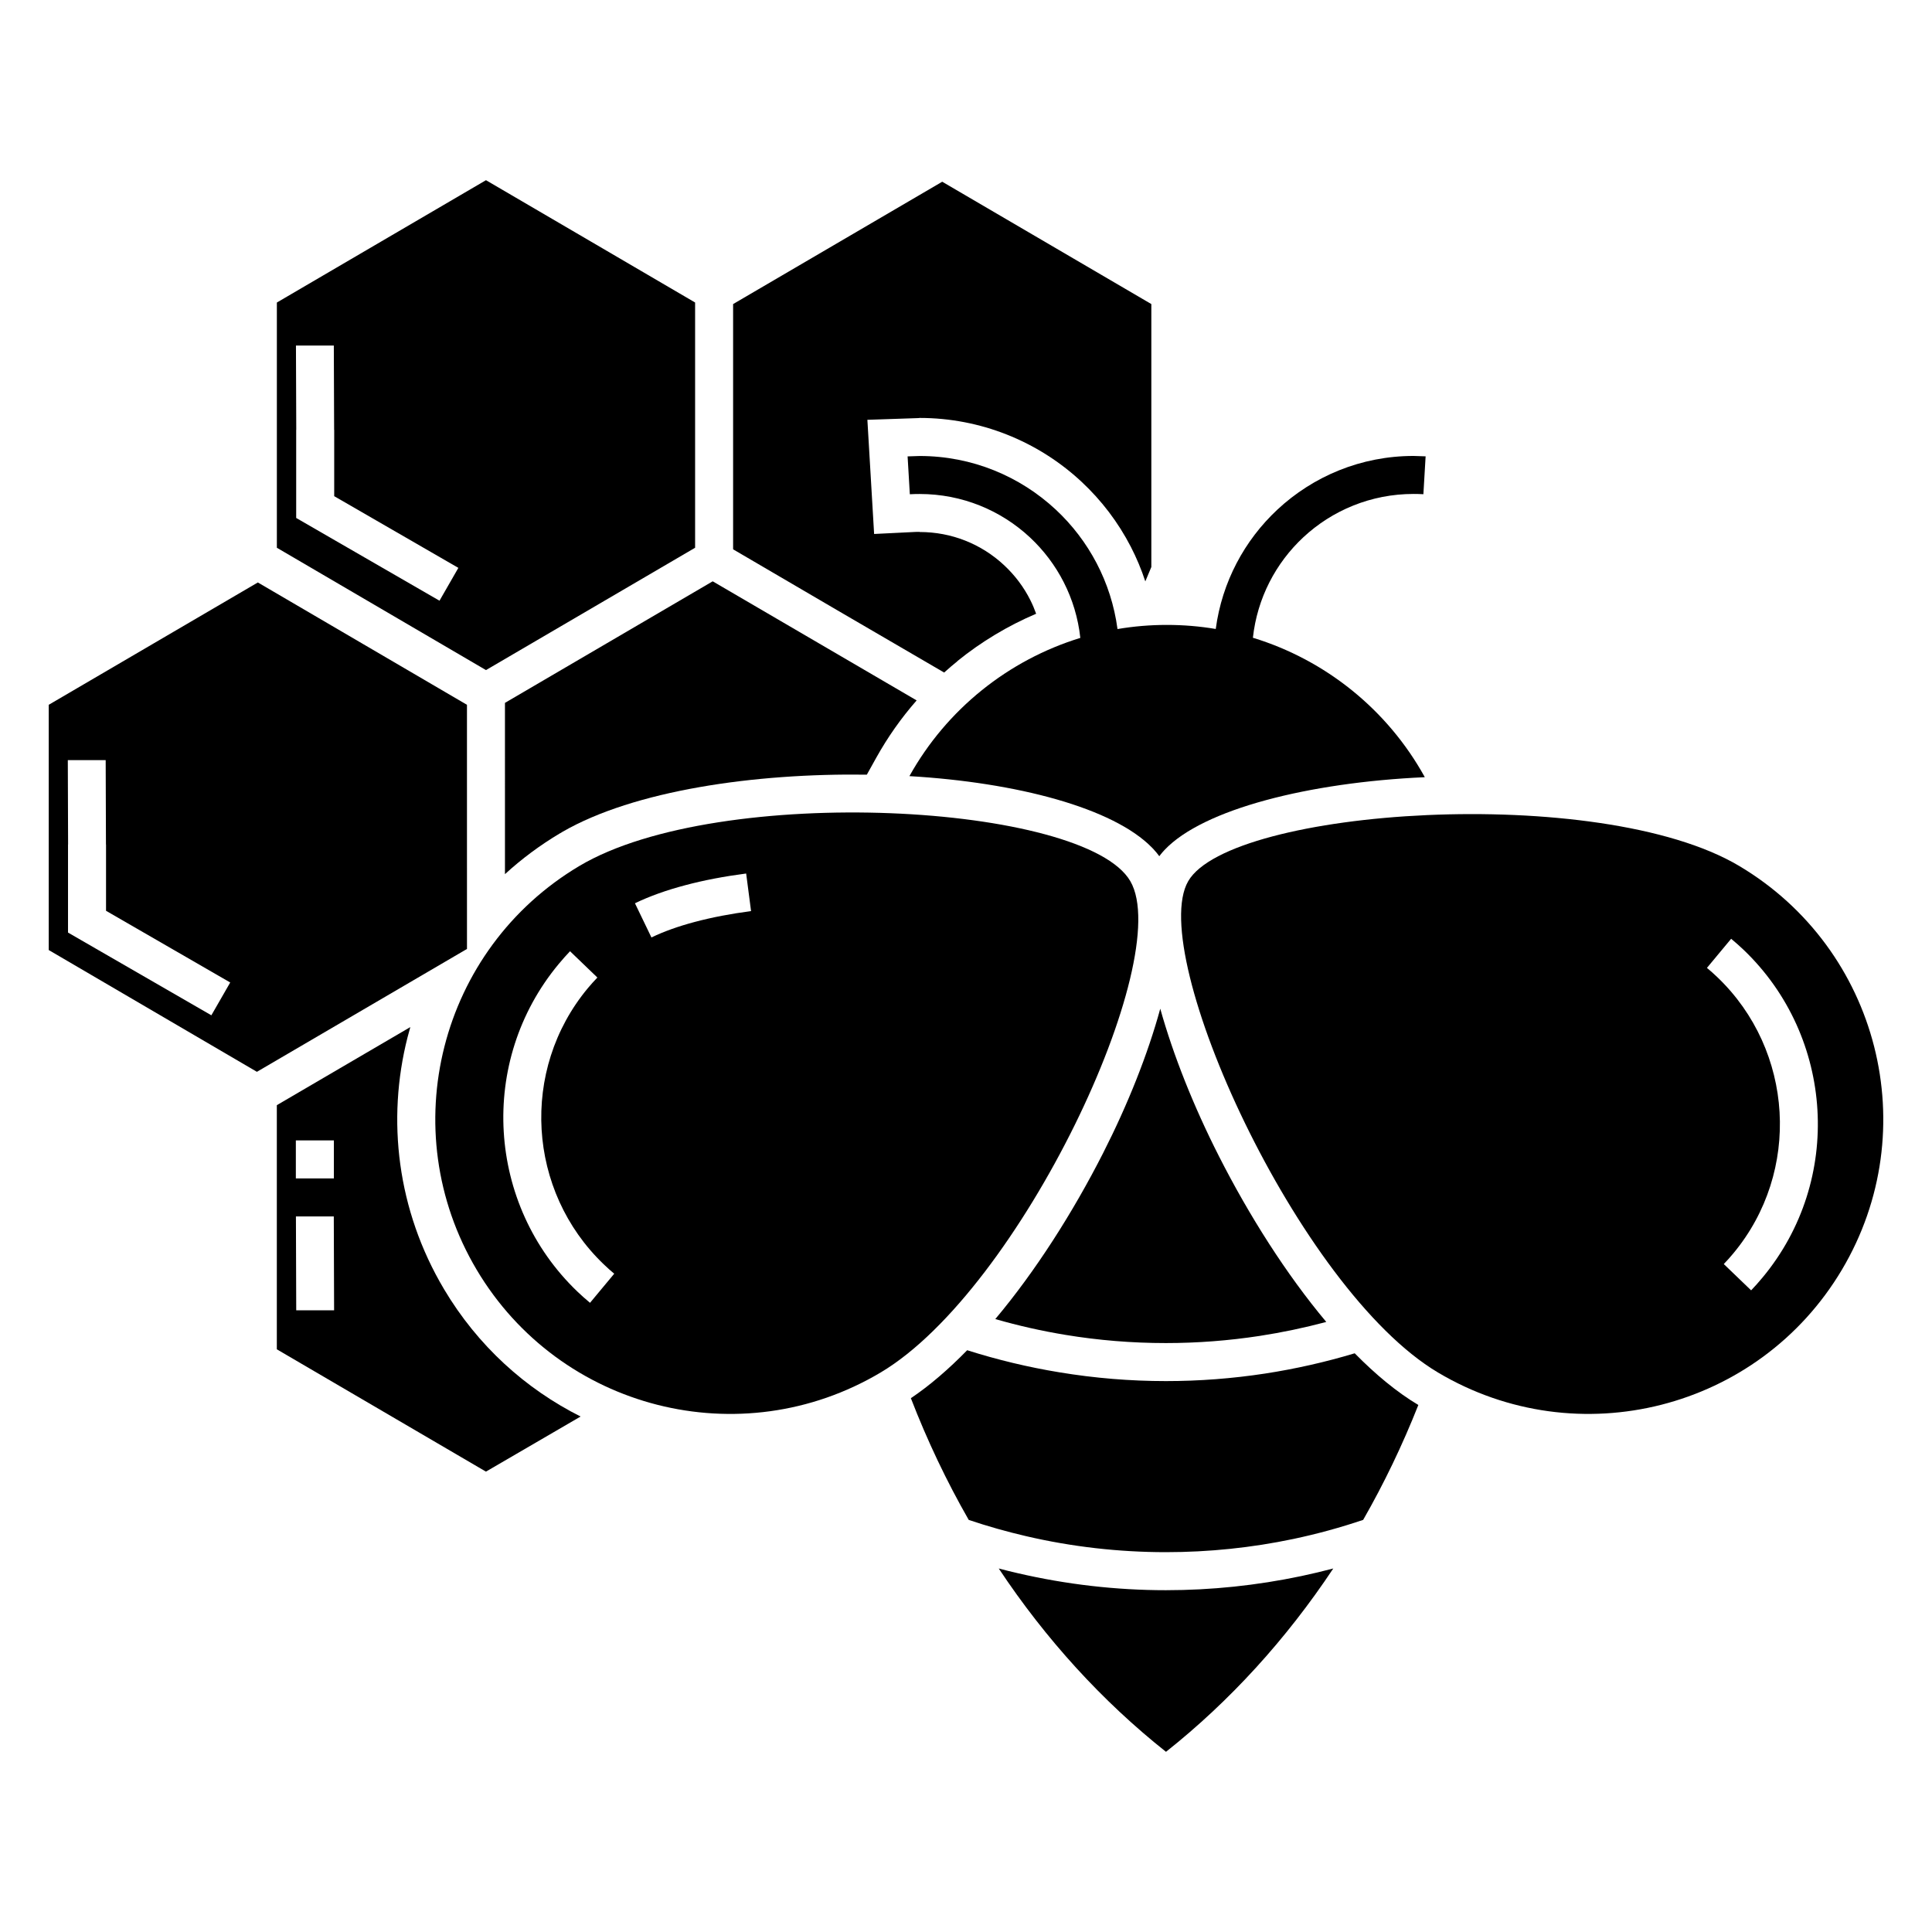 <?xml version="1.0" encoding="UTF-8"?>
<!-- Uploaded to: SVG Repo, www.svgrepo.com, Generator: SVG Repo Mixer Tools -->
<svg fill="#000000" width="800px" height="800px" version="1.1" viewBox="144 144 512 512" xmlns="http://www.w3.org/2000/svg">
 <g>
  <path d="m277.82 375.66c4.402-4.031 9.281-7.672 14.609-10.844h0.035l0.613-0.379c18.949-10.938 50.789-15.559 80.645-15.145l2.492-4.481c3.055-5.488 6.648-10.57 10.707-15.195-18.027-10.508-36.039-21.027-54.047-31.562l-55.055 32.215z"/>
  <path d="m328.21 289.16v-64.992l-27.73-16.223-27.691-16.191-55.418 32.422v64.984l55.418 32.422zm-67.738 14.035-37.98-21.93v-23.352h0.02l-0.082-22.344h10.035l0.082 22.344h0.02v17.578l32.902 19z"/>
  <path d="m267.75 330.78-27.73-16.223-27.688-16.199-55.418 32.422v64.992l55.168 32.27 55.672-32.562zm-67.738 82.285-37.988-21.926v-23.352h0.02l-0.074-22.34h10.035l0.074 22.34h0.02v17.582l32.91 19z"/>
  <path d="m261.66 485.62c-12.434-20.918-15.215-44.898-9.652-66.746 0.227-0.906 0.473-1.789 0.73-2.684l-35.375 20.691v64.699l55.418 32.414 25.086-14.602c-14.551-7.305-27.266-18.723-36.207-33.773zm-39.258-39.41h10.078v10.086h-10.078zm0.102 45.035-0.082-24.883h10.035l0.082 24.883z"/>
  <path d="m394.21 322.23c1.16-1.047 2.348-2.062 3.562-3.043l-0.02-0.02c6.301-5.098 13.32-9.316 20.836-12.52-0.441-1.238-0.953-2.449-1.535-3.606-1.738-3.465-4.102-6.602-6.953-9.254-2.988-2.793-6.492-5.023-10.344-6.535-3.703-1.461-7.769-2.262-12.047-2.262v-0.039l-1.066 0.016-10.992 0.543-1.785-30.254 13.531-0.457 0.316-0.039c8.086 0 15.863 1.551 23.035 4.375 7.426 2.926 14.172 7.219 19.902 12.57 5.254 4.906 9.68 10.711 13.02 17.18 1.512 2.934 2.801 5.996 3.848 9.191l1.598-3.809v-69.684l-55.418-32.422-55.418 32.422v64.992l27.703 16.207z"/>
  <path d="m423.81 279.07c-9.488-8.848-22.199-14.227-36.086-14.227l-3.199 0.105 0.59 10.035c0.91-0.051 1.699-0.07 2.609-0.07 11.266 0 21.562 4.352 29.234 11.512 7.273 6.793 12.195 16.105 13.34 26.625-19.062 5.856-35.398 18.879-45.293 36.633 28.375 1.668 54.004 8.383 64.316 18.977l0.039 0.035 0.023 0.023 0.012 0.016 0.039 0.039 0.035 0.039 0.398 0.422 0.008 0.027 0.02 0.02 0.035 0.039 0.414 0.469 0.012 0.016 0.023 0.023 0.031 0.039 0.387 0.48 0.004 0.004c0.141 0.188 0.289 0.367 0.422 0.555l0.035-0.051 0.395-0.5 0.023-0.035 0.359-0.43 0.047-0.051 0.031-0.035 0.012-0.012 0.039-0.051 0.43-0.469 0.012-0.012 0.035-0.039c10.23-10.812 38.293-17.859 68.789-19.25l0.156-0.012c-9.859-17.875-26.293-31.066-45.559-36.949 1.152-10.504 6.07-19.816 13.336-26.598 7.672-7.16 17.973-11.512 29.234-11.512 0.918 0 1.699 0.02 2.613 0.07l0.59-10.035-3.203-0.105c-13.891 0-26.602 5.379-36.082 14.227-8.695 8.117-14.672 19.16-16.332 31.629-4.238-0.715-8.57-1.078-12.965-1.078-4.43 0-8.797 0.371-13.07 1.098-1.664-12.473-7.644-23.516-16.34-31.637z"/>
  <path d="m436.33 449.59c-7.965 15.664-17.891 31.27-28.566 43.977 6.125 1.762 12.34 3.16 18.609 4.191 8.715 1.438 17.617 2.168 26.609 2.168 8.34 0 16.637-0.641 24.816-1.891 5.965-0.918 11.863-2.156 17.68-3.707-10.594-12.617-20.449-28.191-28.418-43.867-6.746-13.266-12.148-26.863-15.578-39.145-3.293 12.031-8.555 25.297-15.152 38.273z"/>
  <path d="m453 565.42c-13.25 0-26.441-1.527-39.312-4.516-1.676-0.383-3.352-0.797-5.012-1.238 12.461 18.758 27.426 35.176 44.324 48.582 16.898-13.402 31.867-29.824 44.332-48.582-2.82 0.734-5.656 1.414-8.504 2.016-11.793 2.481-23.801 3.738-35.828 3.738z"/>
  <path d="m443.56 377.54c-11.906-20.625-108.93-26.098-146-4.062-37.074 22.035-49.262 69.949-27.23 107.03 22.035 37.074 69.961 49.258 107.03 27.227 37.07-22.031 78.113-109.57 66.203-130.19zm-143.2 111.72c-1.211-1.012-2.332-2.004-3.352-2.984-11.984-11.473-18.59-26.738-19.512-42.34-0.926-15.609 3.84-31.578 14.574-44.477 0.996-1.199 2-2.328 2.996-3.371l7.246 6.969c-0.938 0.973-1.777 1.918-2.527 2.816-9.027 10.852-13.027 24.305-12.254 37.473 0.777 13.156 6.344 26.016 16.445 35.691 0.945 0.918 1.883 1.754 2.801 2.508zm27.73-100.93c-4.254 1.133-8.125 2.5-11.453 4.106l-4.367-9.059c3.91-1.891 8.398-3.477 13.266-4.769 5.008-1.34 10.48-2.371 16.203-3.117l1.301 9.961c-5.262 0.688-10.309 1.641-14.949 2.879z"/>
  <path d="m479.3 508c-8.691 1.328-17.488 2.004-26.312 2.004-9.43 0-18.879-0.777-28.227-2.324-8.293-1.359-16.465-3.324-24.449-5.856-4.918 5.027-9.926 9.355-14.922 12.711 4.352 11.266 9.492 22.062 15.332 32.254 4.992 1.684 10.066 3.117 15.203 4.309 12.086 2.816 24.527 4.242 37.059 4.242 11.422 0 22.738-1.18 33.773-3.5 6.242-1.32 12.426-3.004 18.496-5.059 5.527-9.645 10.418-19.828 14.621-30.445-5.648-3.367-11.316-8.062-16.863-13.699-7.777 2.34-15.703 4.129-23.711 5.363z"/>
  <path d="m604.88 373.47c-37.07-22.035-134.88-15.215-146 4.062s29.129 108.16 66.207 130.2c37.074 22.031 84.992 9.848 107.03-27.227 22.035-37.078 9.84-84.996-27.23-107.03zm6.191 109.11c-0.996 1.199-2 2.332-3.004 3.375l-7.246-6.969c0.938-0.973 1.777-1.918 2.527-2.828 9.027-10.844 13.027-24.293 12.254-37.465-0.777-13.156-6.344-26.027-16.445-35.691-0.953-0.91-1.883-1.75-2.801-2.504l6.414-7.715c1.211 1.008 2.332 2 3.352 2.977 11.984 11.477 18.59 26.738 19.512 42.344 0.934 15.613-3.832 31.574-14.562 44.477z"/>
 </g>
</svg>